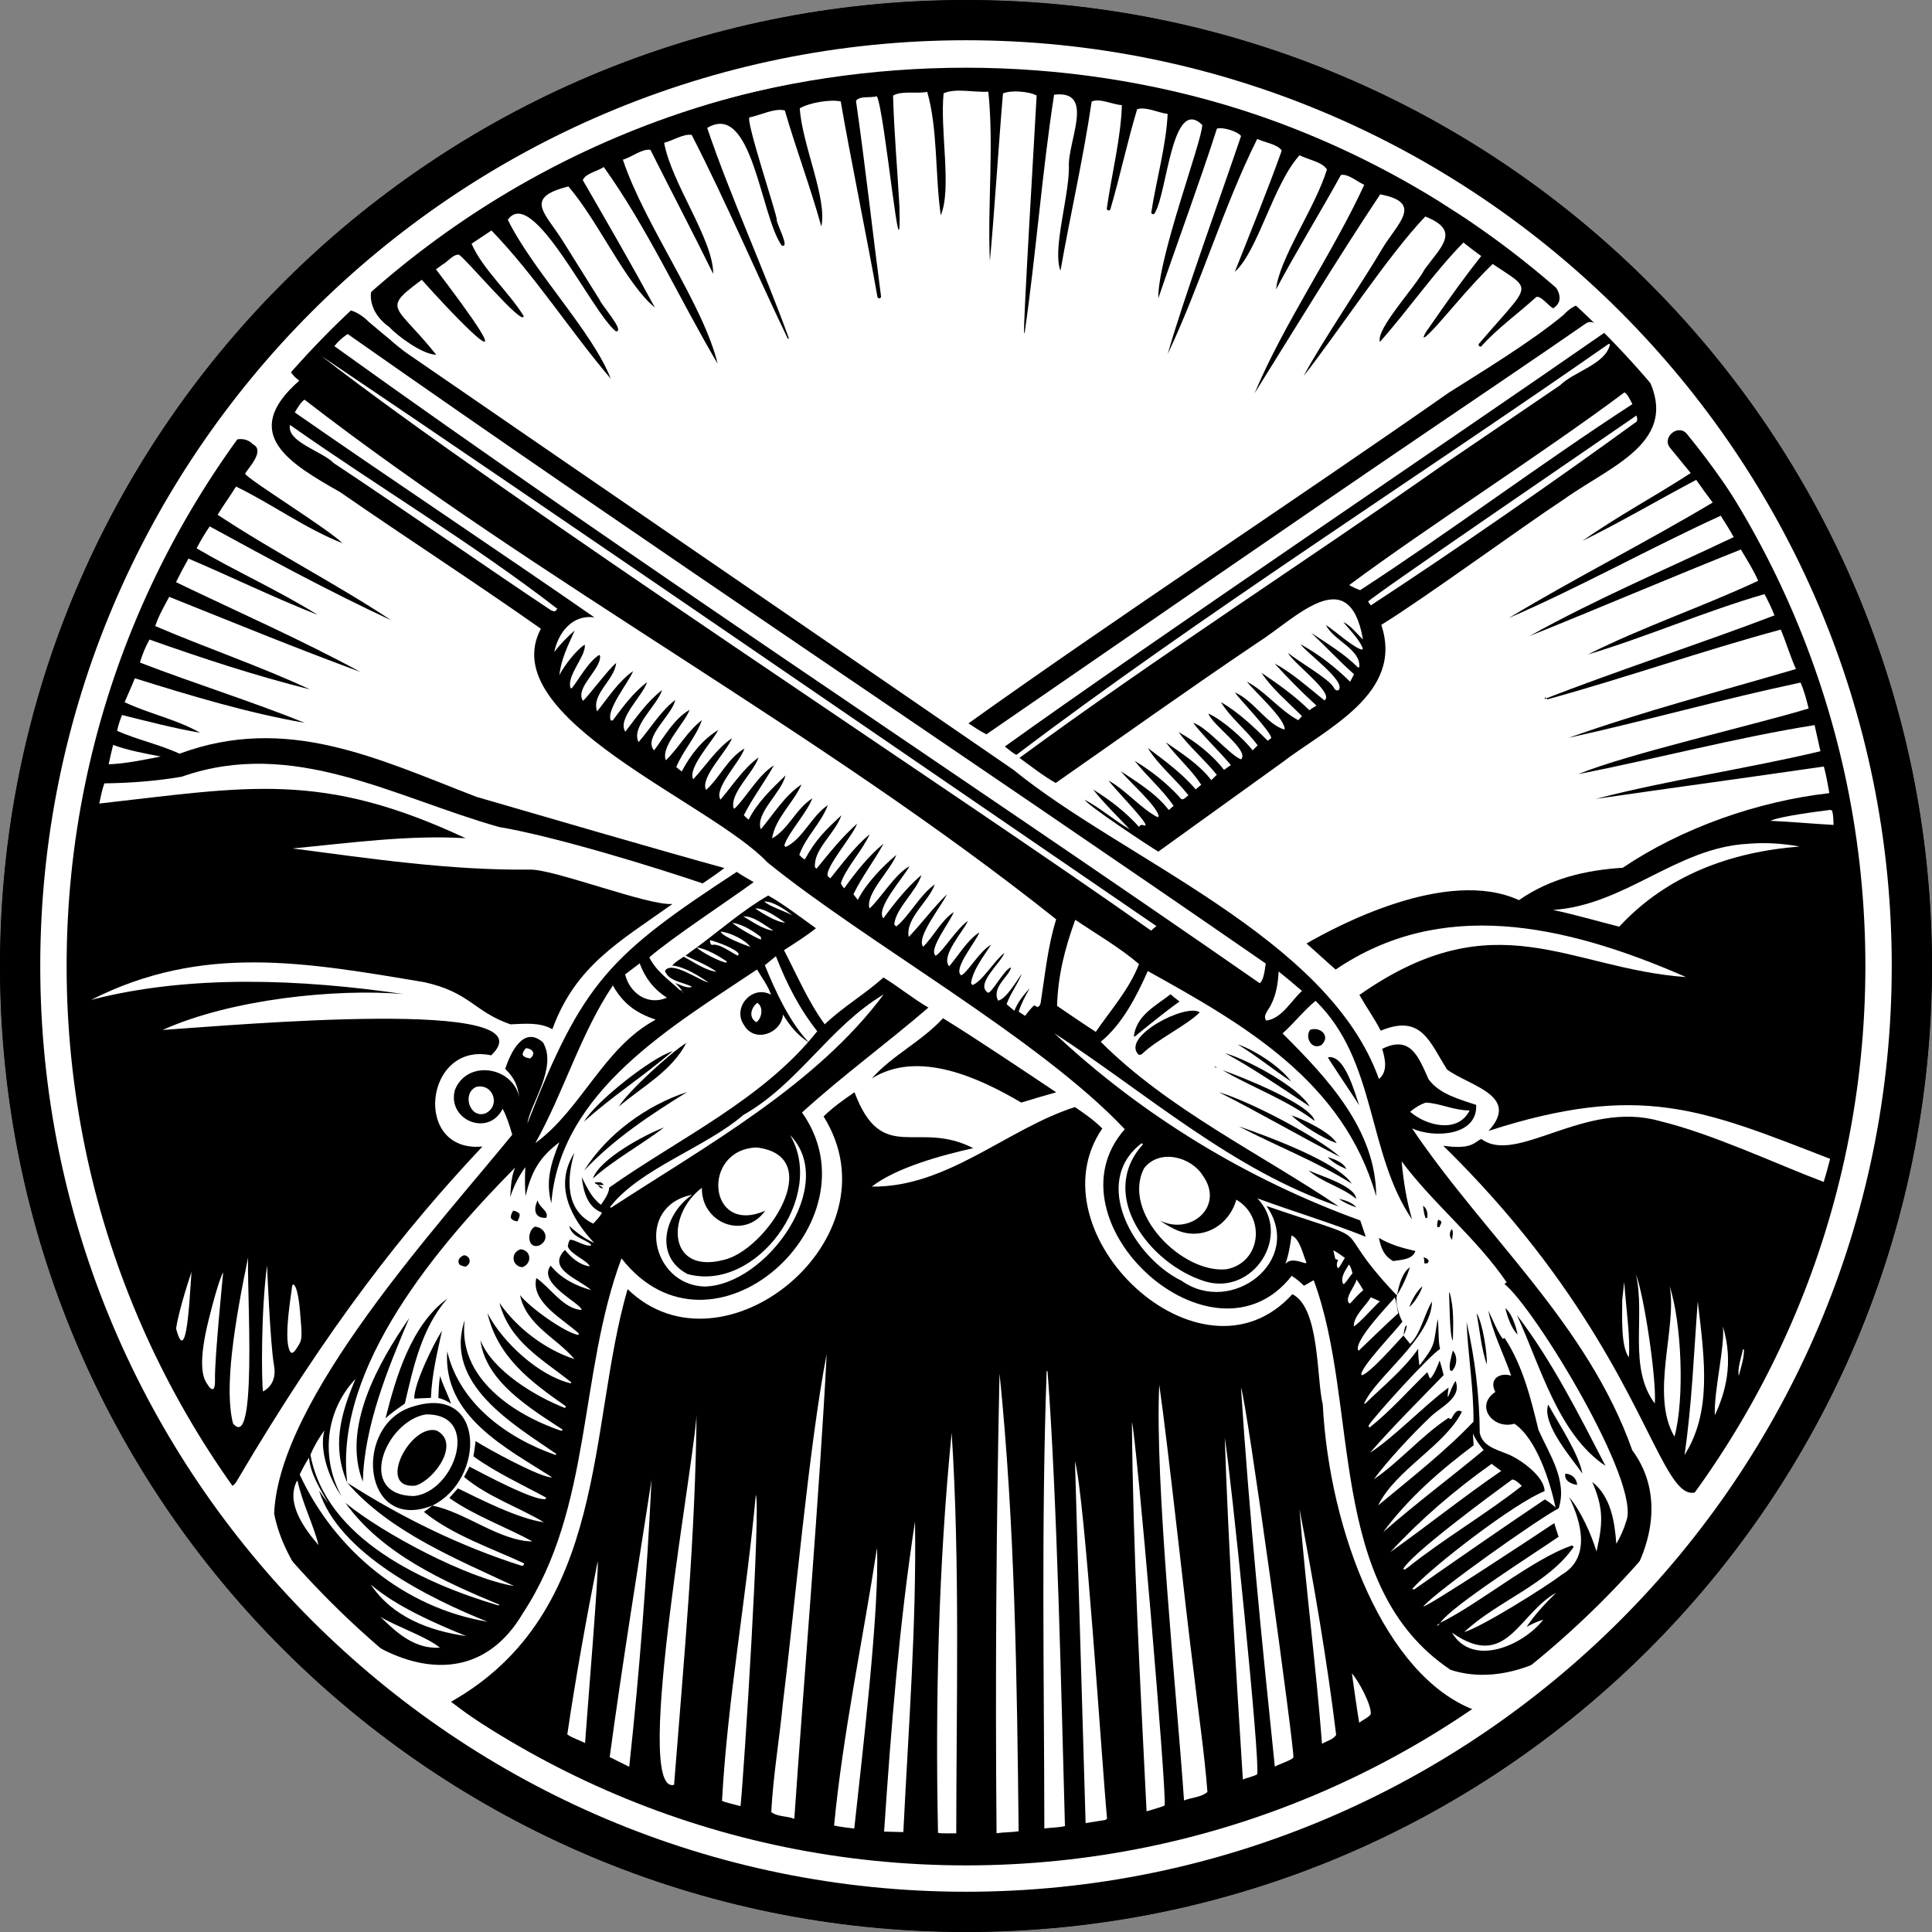<?xml version="1.0" encoding="UTF-8"?>
<svg xmlns="http://www.w3.org/2000/svg" id="Layer_1" version="1.1" viewBox="0 0 200 200">
  <rect x="0" y="0" width="200" height="200" fill="#808080" stroke="none"/>
  <defs>
    <style>
      .st0 {
        fill: #fff;
      }
    </style>
  </defs>
  <path class="st0" d="M100,0C44.771,0,0,44.772,0,100s44.771,100,100,100,100-44.772,100-100S155.229,0,100,0h0Z"></path>
  <path d="M55.765,43.53l.045.044-.045-.044Z"></path>
  <path d="M64.782,50.057l.068.075-.068-.075Z"></path>
  <path d="M163.82,55.989c3.579-2.53,7.521-4.624,11.201-7.018l-2.122-2.593c-.928-1.082.848-2.584,1.751-1.428,21.969,26.813,23.869,65.872,9.373,96.305-14.749,28.594-5.019,6.339-34.616-22.645,3.014.416,3.187-.373,3.941-.707,3.636,2.744,10.672-4.053,18.439-1.859,5.575,1.357,11.971,4.412,17.003,6.311.241-.791.462-1.588.664-2.39-13.189-5.117-19.631-7.966-35.367-2.894,3.373-3.667-2.036-4.671-4.289-6.354-1.813-2.857-2.642-5.774-6.865-4.021-.664-1.284-1.498-2.447-2.208-3.701,14.132-9.907,21.658-2.711,33.816-1.846-12.95-5.673-25.494-8.101-36.274-.78-1.02-.885-2.002-1.811-3.021-2.696,2.945-1.698,14.467-7.943,21.999-4.489,3.209-2.243,6.91-3.114,10.739-3.352,6.117-4.119,13.927-6.879,21.386-7.727-.157-.931-.319-1.844-.567-2.757-7.77,1.132-15.834,2.224-23.609,3.353,7.661-1.992,15.552-3.098,23.256-4.935l-.604-2.704c-8.228,1.315-16.324,3.474-24.488,5.084,5.201-2.132,18.174-5.069,23.872-6.807-.227-.906-.46-1.824-.838-2.68-8.05,1.703-15.976,3.946-24.009,5.719,7.706-2.74,15.683-4.811,23.534-7.122-.598-1.329-1.007-2.737-1.57-4.082-8.114,2.189-16.075,4.998-24.182,7.227l-.185-.234-.091.19.174.058-.171-.05c7.105-2.794,16.667-5.926,23.801-8.662-.294-.766-.652-1.478-1.031-2.202-6.151,1.779-12.181,4.421-18.286,6.251,5.646-2.846,11.873-4.933,17.631-7.629-.495-1.121-1.168-2.187-1.791-3.24-7.061,2.814-14.934,6.172-21.874,8.957,6.802-3.795,14.077-6.885,21.13-10.24-.412-.757-.886-1.482-1.342-2.213-7.254,3.311-14.681,7.456-21.939,10.588,6.604-3.996,14.477-7.984,21.106-11.954-.591-.768-1.152-1.551-1.707-2.345-3.932,2.079-7.778,4.351-11.77,6.313ZM167.932,134.583h0c.012,1.588-.176,4.725.682,5.931.168-2.027-.246-4.731-.479-7.802l-.203,1.871ZM169.348,131.905c1.008,4.35-.832,9.653,1.957,13.387.2-2.371-1.075-11.059-1.957-13.387ZM189.479,83.839c-1.24.156-5.266.669-6.202,1.132,2.178.101,4.353.301,6.532.426-.021-.498-.009-1.008-.158-1.487l-.171-.071ZM180.924,87.352c-7.364.393-12.7,6.355-20.159,6.843,2.29.489,4.583,1.157,6.855,1.736,4.942-5.331,11.512-7.738,18.672-8.298-1.74-.322-3.604-.442-5.368-.281ZM175.749,134.734c-.413,5.487-.602,10.651-1.368,15.891,2.769-4.39,2.147-9.528,1.368-15.891ZM180.435,139.67c-.144.712-.608,2.052-.435,2.739.234-.864.54-1.796.538-2.696l-.103-.044ZM178.355,137.324c.219,2.106-.936,6.564-.838,9.183,1.081-2.269,1.98-5.442.838-9.183ZM172.839,133.154c.812,4.21-2.054,11.218.5,15.567,1.079-3.905.732-11.898-.5-15.567Z"></path>
  <path d="M42.546,60.165l.049.042-.049-.042Z"></path>
  <path d="M138.986,64.34l-.069-.06.069.06Z"></path>
  <path d="M138.986,64.34l.074.06-.074-.06Z"></path>
  <path d="M40.01,67.521l.148.066-.148-.066Z"></path>
  <path d="M40.158,67.587l.14.069-.14-.069Z"></path>
  <path d="M47.541,68.079l.141.069-.141-.069Z"></path>
  <path d="M47.681,68.148l.061.051-.061-.051Z"></path>
  <path d="M47.901,68.349l-.066-.116.066.116Z"></path>
  <path d="M47.901,68.349l.117.024-.117-.024Z"></path>
  <path d="M146.178,68.648l.052-.05-.052.05Z"></path>
  <path d="M154.358,72.422l.056-.048-.056.048Z"></path>
  <path d="M44.378,73.377l.055.053-.055-.053Z"></path>
  <path d="M125.09,73.868l-.041-.042.041.042Z"></path>
  <path d="M38.692,78.605l.044.06-.044-.06Z"></path>
  <path d="M81.773,81.676l.047-.039-.047.039Z"></path>
  <path d="M153.347,84.821l.049-.053-.049.053Z"></path>
  <path d="M155.185,87.395l.047-.071-.047.071Z"></path>
  <path d="M70.963,98.931c.377-.301.772-.576,1.165-.855.4.474,2.567,1.565,3.067,1.577l.038-.131c-.806-.545-2.138-1.324-3.105-1.445,2.421-1.792,4.786-3.871,7.395-5.371,1.476.806,3.523,2.37,4.944,3.388-1.042.829-2.192,1.544-3.308,2.266,1.335,2.573,2.495,5.302,4.216,7.677,1.862-1.784,4.151-3.114,6.081-4.846,1.593.973,3.042,2.181,4.655,3.112-4.294,3.696-8.894,7.048-13.087,10.863,8.042,11.331-9.331,27.083-18.687,15.102-4.448,11.946-3.011,25.815-10.207,36.729-7.447,12.681-23.715.214-25.75-10.298.46-11.911,17.051-29.897,24.647-39.233-.271-.921-.543-1.833-.994-2.684-1.468,2.955-5.762,1.162-4.947-1.932,1.233-3.18,5.988-2.488,6.679.761-.216-1.334-.503-1.993-1.466-2.97.554-1.661,1.878-4.505,3.907-2.739,1.543,2.593-1.32,6.366-1.616,8.415,5.725-14.682,8.531-17.45,21.674-26.06.567.382,1.164.718,1.755,1.062-2.591,1.902-8.447,5.741-10.804,7.788.741,1.48,2.008,2.294,3.173,3.399l.172.026.128.253.016-.011c-.15-.396-.502-.703-.787-1.01.465.176,1.258.6,1.726.393-.908-.493-2.415-.558-2.807-1.644.632-1.133,3.535.978,4.506,1.196-.961-.672-2.571-1.679-3.763-1.752.328-.372.787-.636,1.193-.917.932.481,2.355,1.483,3.391,1.54-.974-.676-2.132-1.148-3.202-1.652ZM79.134,93.322c.327.431,2.368,1.113,2.883,1.435-.654-.556-1.993-1.459-2.883-1.435ZM53.277,120.917c-7.691,7.779-18.782,20.603-17.329,32.574-1.634-3.796-.662-7.179.857-10.75-3.166,3.364-3.595,8.223-1.442,12.162-1.262-1.8-2.331-4.642-1.791-6.831-.558.8-1.063,1.621-1.434,2.528,1.615,8.749,11.847,13.346,19.458,15.594l.111-.087-.003.01c-5.822-2.412-12.188-5.298-15.945-10.542,3.918,3.21,12.638,7.818,17.46,8.612-5.763-2.724-12.869-5.568-17.272-10.696,5.567,3.569,11.76,6.608,18.088,8.607l.149-.053.082-.2c-3.295-1.541-7.466-2.943-10.381-5.335.283-.211.606-.414.862-.655,3.46.694,6.962,3.673,10.375,3.714-2.629-1.445-6.074-2.698-8.606-4.499l.886-.997c2.457,1.204,6.262,3.14,8.9,3.511-2.68-1.599-5.834-2.643-8.266-4.693.2-.346.376-.711.563-1.065,1.26.654,6.824,3.655,7.911,3.344l.002-.152c-2.346-1.277-5.265-2.625-7.509-4.266.107-.514.16-1.049.233-1.57,1.042.681,6.782,3.851,7.925,3.753-4.722-3.023-11.327-6.306-10.866-13.05,1.273,5.43,6.216,8.989,11.22,10.735l.079-.111c-4.427-3.053-11.708-7.247-9.489-13.838-.732,5.963,5.049,9.76,10,11.452l.151-.123c-3.271-2.155-7.969-4.919-8.525-9.259,1.263,3.193,5.8,5.872,8.76,7.016l.101-.168c-3.597-2.522-7.053-5.041-8.131-9.655,1.55,3.014,5.333,6.494,8.626,7.269l.06-.096c-2.999-2.409-6.37-4.183-7.447-8.239,1.817,2.637,4.768,4.856,7.761,5.823-1.778-2.151-4.974-3.474-5.627-6.623.967,1.254,4.562,3.836,6.019,4.131l.083-.14c-1.516-1.429-5.033-3.238-4.416-5.757,1.394.924,2.808,3.211,4.679,3.301.065-.626-4.637-2.752-3.192-4.583,1.017,1.29,2.619,2.103,4.178,2.528-1.172-1.109-4.687-2.155-2.704-4.16.646.801,1.516,1.569,2.578,1.707-.3-.646-1.986-1.232-2.282-2.066.044-.243.075-.455.205-.67.421-.138,1.498.702,2.21.577l-.046-.153c-.827-.61-1.944-.728-2.221-1.885.757.717,1.628,1.344,2.583,1.766-2.454-2.612-4.182-5.948-2.049-9.321-.803,2.659-.954,5.951,1.955,7.328.287-.335.73-.738.897-1.142-1.523-.574-1.92-2.213-2.088-3.659.553,1.065.999,2.11,1.985,2.849.332-.482.845-1.188.853-1.776,7.223-5.111,15.925-9.11,21.541-16.191-1.884-2.381-3.178-4.954-4.281-7.766l-1.146.934c1.125,2.762,2.556,5.872,4.568,8.007-1.186-.763-1.962-1.709-2.685-2.902-.192,1.984-2.964,2.971-4.031,1.099-1.272-1.808.832-4.223,2.785-3.15-.273-.876-.976-1.813-1.445-2.614-8.662,5.822-20.389,12.564-21.295,24.197-.621-2.322-.025-4.161.832-6.307-2.073,1.551-2.917,3.084-3.495,5.577-.09-1.008-.075-2-.029-3.009-.718,1.017-1.18,1.931-1.566,3.118.081-1.049.092-2.106.512-3.071l-.051.048ZM30.703,153.375c-1.128,2.305.869,4.962,2.321,6.633l-.047-.046c-.496-2.047-1.699-4.389-2.181-6.694l-.093.107ZM39.379,167.376c1.755,1.719,3.568,3.341,6.161,3.192-1.384-1.144-4.467-2.167-6.161-3.192ZM78.18,94.042c.701.496,2.273,1.459,3.106,1.467-.825-.523-2.115-1.525-3.106-1.467ZM76.947,94.866c.885.511,2.093,1.384,3.113,1.472-.848-.523-2.084-1.546-3.113-1.472ZM75.833,95.523c.205.316,2.448,1.603,2.954,1.747l-.019-.268c-.772-.628-1.947-1.327-2.936-1.478ZM74.595,96.439c.238.552,2.44,1.356,3.07,1.581-.465-.707-2.159-1.524-3.07-1.581ZM73.494,97.322c.03.236-.01.344.182.503.739-.226,2.023.793,2.702,1.109l.102-.205c-.392-.558-2.283-1.237-2.986-1.407ZM66.22,99.73l-1.509,1.14c.488,1.97,2.369,3.264,4.333,2.409-1.375-.87-2.269-2.051-2.824-3.55ZM63.443,102.014c-3.351,4.983-5.072,11.033-8.021,16.316,4.799-3.51,7.046-9.872,12.454-12.777-2.02-.683-3.361-1.636-4.433-3.538ZM91.473,102.945c-5.6,3.339-8.82,9.247-14.525,12.478-3.908,3.373-10.738,5.564-13.795,9.525l.085.085c9.851-6.416,21.263-12.709,28.236-22.089ZM78.393,103.813c-.66.5-.936,1.556-.076,2.006.567-.449.738-1.589.076-2.006ZM54.43,108.51c-.176.233-.317.387-.329.693.216.28.454.31.794.366.205-.205.249-.247.325-.524-.088-.379-.435-.517-.79-.535ZM49.303,112.512c-1.501.657-.702,3.303.932,2.753,1.635-.77.834-3.146-.932-2.753ZM81.786,117.504c3.789,6.341-3.5,16.327-10.611,14.386-3.553-1.847-2.349-6.286.483-8.208-5.958,1.159-4.241,9.38,1.308,9.498,6.38-.155,13.833-10.544,8.82-15.677ZM78.337,118.786c-5.79.192-5.069,9.167.881,6.545-2.193,3.071-6.639,1.259-6.558-2.371-3.73,2.817-3.518,8.926,2.179,7.484,4.464-.926,10.876-10.761,3.498-11.658ZM31.982,150.885c-.348.577-.672,1.148-.957,1.759,3.623,7.827,10.832,13.801,19.442,15.238-5.946-2.386-15.421-7.041-17.44-13.589.306.439.605.886.93,1.311-.833-1.55-1.792-2.94-1.975-4.72ZM38.388,164.036c2.242,3.362,6.049,4.783,9.882,5.335-3.16-1.295-7.233-3.053-9.882-5.335Z"></path>
  <path d="M96.404,93.45l.038-.038-.038.038Z"></path>
  <path d="M99.053,95.552l.047-.041-.047.041Z"></path>
  <path d="M100.268,96.833l.046-.039-.046.039Z"></path>
  <path d="M101.647,97.674l.042-.042-.042.042Z"></path>
  <path d="M117.777,107.046c-.151.148-.202.21-.408.276.258-2.21,2.22-3.162,3.81-4.398.283.275.618.51.928.753-1.487,1.045-2.907,2.236-4.33,3.368Z"></path>
  <path d="M118.256,109.079c-.168.115-.174.119-.377.109-1.925-1.849,4.925-5.383,6.316-4.39-1.241,1.281-4.532,2.882-5.94,4.282Z"></path>
  <path d="M90.252,111.638c2.109-2.394,5.21-3.86,7.364-6.23,3.182,1.946,8.581,5.57,11.72,7.667-1.211.336-2.416.69-3.616,1.063-4.366-2.567-10.66-5.505-15.469-2.499Z"></path>
  <path d="M136.801,108.171c-.999.574-1.755-.763-1.181-1.567,1.072-.366,2.162.665,1.181,1.567Z"></path>
  <path d="M128.114,108.107l-.102-.042.102.042Z"></path>
  <path d="M128.114,108.107c1.777.589,4.455,2.343,5.547,3.853-1.834-1.227-3.645-2.697-5.547-3.853Z"></path>
  <path d="M126.723,108.972l-.179-.089.179.089Z"></path>
  <path d="M64.058,114.556c.971-1.589,5.422-5.638,6.986-6.589-1.505,2.917-4.591,4.55-6.986,6.589Z"></path>
  <path d="M126.723,108.972l.108.052-.108-.052Z"></path>
  <path d="M126.831,109.025c2.308.66,7.581,3.486,8.743,5.516-2.544-1.692-6.098-4.106-8.743-5.516Z"></path>
  <path d="M140.707,114.421c-.383-.627-3.196-4.787-3.244-4.966,1.755-.351,2.786,3.723,3.244,4.966Z"></path>
  <path d="M125.16,110.167l-.183-.089.183.089Z"></path>
  <path d="M125.16,110.167l.265.123-.265-.123Z"></path>
  <path d="M125.426,110.29l.263.096-.263-.096Z"></path>
  <path d="M125.689,110.386c.132.041.187.061.298.149-.234-.046-.137.007-.298-.149Z"></path>
  <path d="M125.988,110.535l.183.082-.183-.082Z"></path>
  <path d="M126.553,110.784l-.105-.06.105.06Z"></path>
  <path d="M126.553,110.784c1.757.604,9.196,3.536,9.541,5.261-2.888-2.198-6.441-3.452-9.541-5.261Z"></path>
  <path d="M60.464,116.108c1.163-2.04,6.949-6.606,9.164-7.294-2.94,2.551-6.27,4.67-9.164,7.294Z"></path>
  <path d="M133.66,111.959l.06.065-.06-.065Z"></path>
  <path d="M133.721,112.024l.065.063-.065-.063Z"></path>
  <path d="M126.182,113.069l-.101-.045.101.045Z"></path>
  <path d="M126.182,113.069c3.267.942,10.353,4.71,12.541,6.701-4.178-2.149-8.374-4.606-12.541-6.701Z"></path>
  <path d="M90.252,122.836h0c7.802.101,13.991-5.974,21.022-8.234,1.003.683,1.975,1.354,2.835,2.218-7.405,10.804,10.204,27.605,19.676,17.152,2.857,1.423,2.489,8.755,3.148,11.429.688,13.213,6.459,28.076,15.635,31.592-30.684,21.495-75.705,22.269-105.879-.826,16.38-9.275,14.133-28.488,18.28-42.718,9.849,9.589,28.167-5.29,20.288-17.875,1.058-1.031,1.993-1.66,3.201-2.506,2.854,7.612,6.514,2.811,12.292,5.79-3.299.734-7.976,2.014-10.498,3.977ZM126.716,148.804l.071.041c.355,10.67,1.189,24.743,1.873,35.364.481-.2,1.022-.276,1.478-.529.358-1.193-2.754-31.383-3.351-34.835l-.071-.041ZM85.581,140.16c-1.826,9.349-3.339,26.574-4.545,36.23-.361,3.716-1.006,7.496-1.195,11.193.624.501,1.637.39,2.386.704.966-14.064,2.625-33.997,3.353-48.127ZM108.352,141.892c-.567,15.791-.264,31.592-.242,47.387.706-.093,1.441-.076,2.133-.244-.356-12.786-.817-34.235-1.799-47.045l-.092-.099ZM103.471,142.161c-.343,15.87-.446,31.741-.308,47.614.759-.105,1.529-.09,2.286-.201-.17-15.719-.376-31.727-1.978-47.413ZM120.006,143.355c-.488,10.006,1.822,32.19,2.563,43.028.779-.313,1.794-.323,2.423-.88-.313-4.097-.948-8.255-1.414-12.369-.881-6.812-2.623-23.197-3.572-29.779ZM128.464,143.631c.848,13.094,2.149,26.193,3.505,39.251.318-.217,1.721-.645,1.922-.945.172-.454-4.821-36.855-5.427-38.306ZM72.112,145.927c.258,2.948-6.808,40.001-2.332,38.838,1.011-12.849,2.237-25.981,2.332-38.838ZM117.174,147.213c.119,13.423.853,26.889,1.518,40.296.176-.058,1.775-.498,1.871-.616.247-1.088-2.917-38.122-3.389-39.68ZM98.514,148.32c-1.353,13.685-1.7,27.71-1.412,41.404.216.114,1.634.046,1.889.062.008-13.415.395-28.109-.477-41.466ZM111.281,151.262l1.101,37.465c.692-.112,1.389-.21,2.078-.337l.141-.129c-.554-5.922-2.262-33.027-3.32-36.999ZM67.447,153.191c-1.478,9.539-3.034,19.119-4.332,28.701.416.205,1.591.79,2.022,1.004,1.07-9.872,1.83-19.796,2.31-29.705ZM78.243,154.736c-.968,10.563-2.92,21.131-3.502,31.684.188.135,1.675.476,1.919.55.373-3.613,2.1-31.014,1.583-32.234ZM134.523,156.222c.642,8.087,1.706,16.195,2.331,24.3.465-.295,1.192-.444,1.463-.938-.941-7.679-2.309-15.705-3.795-23.362ZM94.721,157.506c-1.631,10.608-2.48,21.406-3.199,32.102l1.991.049c.523-10.591,1.374-21.612,1.208-32.15ZM90.785,160.254c-1.465,9.534-3.528,19.196-4.442,28.728.686.145,1.394.225,2.091.305.746-6.93,2.639-22.756,2.351-29.034ZM61.865,161.659c-1.156,5.813-2.282,12.078-3.139,17.883.42.339,1.356.638,1.84.896.139-2.148,1.5-18.52,1.299-18.779ZM139.949,173.227c.247,1.705.469,3.417.756,5.115.233-.218,1.105-.62,1.194-.92.088-.922-1.281-3.458-1.951-4.195Z"></path>
  <path d="M60.469,121.177c2.348-3.763,6.474-6.774,10.673-8.136-3.755,2.317-7.62,4.875-10.673,8.136Z"></path>
  <path d="M64.021,114.603l.037-.047-.037.047Z"></path>
  <path d="M138.373,118.344c-1.371-.475-3.633-1.868-4.67-2.874,1.225.381,4.084,1.797,4.67,2.874Z"></path>
  <path d="M139.93,122.532c-3.703-2.335-7.832-3.903-11.707-5.939,2.771.952,10.256,3.686,11.707,5.939Z"></path>
  <path d="M69.015,116.513l.142-.034-.142.034Z"></path>
  <path d="M68.824,116.695l.191-.182-.191.182Z"></path>
  <path d="M68.747,116.713l.077-.019-.077.019Z"></path>
  <path d="M61.378,121.996c.689-2.021,5.402-4.552,7.369-5.283-2.376,1.809-5.129,3.285-7.369,5.283Z"></path>
  <path d="M62.122,117.938l.07-.103-.07.103Z"></path>
  <path d="M137.441,119.774l-.046-.036.046.036Z"></path>
  <path d="M137.441,119.774c.679.227,1.627.539,1.935,1.246-.637-.258-1.491-.708-1.935-1.246Z"></path>
  <path d="M135.455,121.16l-.089-.057.089.057Z"></path>
  <path d="M135.455,121.16c1.108.518,4.856,1.608,4.931,2.939-1.492-1.241-3.502-1.677-4.931-2.939Z"></path>
  <path d="M60.439,121.236l.03-.059-.03.059Z"></path>
  <path d="M61.884,122.657l-.321-.185.043-.08h.603s.29.233.29.233c-.142.102-.43.02-.614.032Z"></path>
  <path d="M61.884,122.657c.233.109.397.147.552.36-.293-.004-.391-.123-.552-.36Z"></path>
  <path d="M142.46,123.841l.047.111-.047-.111Z"></path>
  <path d="M138.592,124.098l-.104-.039.104.039Z"></path>
  <path d="M138.592,124.098c.672.153,1.36.367,1.837.892-.642-.207-1.289-.494-1.837-.892Z"></path>
  <path d="M147.738,126.106l-.164-.032c-.171-.38-.2-.842-.262-1.252.424.281.515.814.426,1.285Z"></path>
  <path d="M56.553,126.07c-1.238.075-1.363-.905-.886-1.827.084.746,1.197,1.104.886,1.827Z"></path>
  <path d="M53.568,126.433c-.32-.03-.513-.103-.688-.367-.01-.323.094-.483.256-.747.273.074.458.125.645.339.057.291-.093.519-.214.775Z"></path>
  <path d="M149.007,127.03l-.193.01c-.107-.236.005-.529.057-.772l.275.103.073.186-.212.474Z"></path>
  <path d="M150.319,128.344c-.311-.341-.287-.745-.04-1.113.232.287.054.771.04,1.113Z"></path>
  <path d="M58.926,126.902l-.041-.048.041.048Z"></path>
  <path d="M55.867,128.91c-1.266.508-1.384-1.429-.503-1.926,1.116.07,1.569,1.361.503,1.926Z"></path>
  <path d="M144.214,130.545c-.987-.573-1.243-1.345-1.473-2.398,1.202.714,2.43,1.043,3.78,1.36-.297.906-1.503.903-2.307,1.038Z"></path>
  <path d="M147.805,130.75c-.171.044-.188.069-.364.016.013-.216-.012-.41-.07-.62.256.111.395.121.534.369l-.099.235Z"></path>
  <path d="M54.076,131.182c-1.125-.101-1.245-1.547-.169-1.86,1.116.129,1.183,1.488.169,1.86Z"></path>
  <path d="M48.17,131.127c-.201-.034-.362-.095-.549-.175-.388-.42-.024-.859.422-1.015.705.109.783.929.127,1.19Z"></path>
  <path d="M144.618,134.042c.206-.955.499-2.246,1.321-2.858-.158.694-.9,2.302-1.321,2.858Z"></path>
  <path d="M145.889,135.301c.233-.667.796-1.71,1.366-2.147-.183.655-.832,1.714-1.366,2.147Z"></path>
  <path d="M150.402,138.767c-.347-.314-.344-4.23-.397-4.959l.052-.008c.474,1.56.377,3.331.345,4.967Z"></path>
  <path d="M145.819,135.358l.069-.057-.069.057Z"></path>
  <path d="M145.731,135.476l.088-.118-.088.118Z"></path>
  <path d="M39.909,146.826c1.08-4.307,2.668-9.667,6.397-12.396-2.648,3.054-3.503,7.032-4.395,10.864-.684.485-1.394.952-2.001,1.533Z"></path>
  <path d="M145.638,135.562l.093-.085-.093.085Z"></path>
  <path d="M157.101,138.145c-.607-.551-1.108-1.928-1.258-2.73.67.582,1.088,1.882,1.258,2.73Z"></path>
  <path d="M145.547,135.657l.091-.095-.091.095Z"></path>
  <path d="M145.455,135.747l.092-.09-.092.09Z"></path>
  <path d="M145.344,135.938l.111-.19-.111.19Z"></path>
  <path d="M145.344,135.938"></path>
  <path d="M153.91,141.255c-.557-1.643-.739-3.594-1.051-5.312.608.924,1.121,4.168,1.051,5.312Z"></path>
  <path d="M157.031,136.134l-.048-.051.048.051Z"></path>
  <path d="M157.031,136.134c3.668,4.792,6.422,10.31,9.17,15.612-4.906-3.266-6.75-10.372-9.17-15.612Z"></path>
  <path d="M151.819,136.831l-.073-.105.073.105Z"></path>
  <path d="M42.357,136.456l.044-.039-.044.039Z"></path>
  <path d="M37.562,153.385c-2.209-5.599,1.633-12.366,4.796-16.929-2.232,5.293-4.658,11.153-4.796,16.929Z"></path>
  <path d="M42.884,144.781c-.053-1.472,1.987-5.668,2.868-7.02-.495,2.288-1.053,4.572-1.142,6.946l-1.726.074Z"></path>
  <path d="M150.32,141.916l-.176-.024c-.226-.498.133-1.562.253-2.083.513.573.447,1.559-.078,2.106Z"></path>
  <path d="M45.378,144.713c.033-.761.05-1.523.179-2.276.3.983.801,1.896,1.133,2.872-.425-.292-.814-.461-1.311-.597Z"></path>
  <path d="M163.816,152.55c-.93-1.381-4.264-5.125-3.546-7.148,1.076,1.976,3.121,4.995,3.546,7.148Z"></path>
  <path d="M44.749,155.856c-7.253,2.874-8.262-8.379-2.04-10.237,7.62-2.427,7.53,7.596,2.04,10.237ZM44.047,146.424c-4.175.74-7.22,8.35-1.22,8.448,4.264-.401,7.04-8.599,1.22-8.448Z"></path>
  <path d="M39.862,146.875l.047-.049-.047.049Z"></path>
  <path d="M43.008,153.792c-4.107.402-.519-6.472,2.197-5.702,2.509,1.31-.246,5.118-2.197,5.702Z"></path>
  <path d="M163.271,153.721c-.613-.091-1.38-.426-1.227-1.172.688.05,1.162.477,1.227,1.172Z"></path>
  <path d="M164.83,153.41l-.045-.04.045.04Z"></path>
  <path d="M37.562,153.385l.048.094-.048-.094Z"></path>
  <path d="M33.151,154.365l-.091-.053.091.053Z"></path>
  <path d="M35.363,154.902l.044.06-.044-.06Z"></path>
  <path d="M35.578,155.372l-.037-.133.037.133Z"></path>
  <path d="M35.578,155.372l.101.049-.101-.049Z"></path>
  <path d="M35.76,155.575l-.039-.061.039.061Z"></path>
  <path d="M168.967,150.117c-4.642-13.114-15.252-22.125-22.792-33.307,2.225,1.026,6.792.818,6.639-2.432-1.59-.543-3.854-1.108-4.934-2.666-1.043-2.31-1.855-4.599-4.799-3.134.312,1.029.615,2.342-.333,3.121-5.239-14.676-26.442-22.705-37.846-32.017-16.794-11.551-46.335-31.788-62.828-43.151-.023.014-1.595-1.237-1.575-1.271-.763-.626-1.533-1.271-2.31-1.93-2.186-2.205-4.75-1.608-6.64,1.32-1.446,1.755-2.708,3.135-.571,4.76-6.291,5.507-.917,8.6,4.238,11.539,6.89,4.766,13.925,9.314,20.776,14.137-4.901,9.233,17.574,17.956,23.44,24.176,10.219,8.301,28.188,18.253,37.004,27.635-8.396,9.512,9.13,25.58,17.282,15.179.48.29.866.645,1.274,1.024l1.001-.574c4.82,12.982,1.19,31.647,14.169,40.335,11.028,3.619,26.295-12.638,18.804-22.743ZM147.611,114.137c1.597.108,2.781.787,4.519.82-1.2,2.417-4.49,1.585-6.153.135.514-.432.995-.736,1.633-.954ZM131.578,103.999c.555-1.077.719-2.239.788-3.432.817.657,1.623,1.328,2.416,2.014-1.147,1.032-2.073,2.856-3.702,3.071-.411-.531.293-1.158.498-1.653ZM35.985,34.573c31.316,21.994,63.541,43.38,95.047,65.172-.1.545-.178,1.712-.631,2.034-31.239-21.713-64.953-43.774-95.788-65.945.394-.515.846-.89,1.371-1.26ZM33.271,36.853c21.796,14.663,64.796,44.212,86.443,59.015-.094.078-.484.378-.547.475-19.47-13.808-67.106-44.886-85.896-59.489ZM117.91,99.798c-1.01,2.622-2.91,4.732-4.475,7.02-1.349-.872-2.679-1.784-4.007-2.689.084-3.119.814-6.001,1.883-8.912,2.204,1.486,4.573,2.854,6.598,4.581ZM57.047,63.181c-5.418-3.592-16.911-11.558-22.511-15.248-1.147-1.21-4.9-2.189-4.514-3.943,9.105,6.413,18.949,12.283,27.682,19.036l-.26.266c-.147-.018-.262-.047-.397-.111ZM107.729,103.811c-.051.234-.103.305-.295.442-.143-.049-.251-.102-.377-.185-.359.323-.644.715-.943,1.092l-.663-.434c.282-.867.693-1.637,1.149-2.424-.681.746-1.205,1.392-1.597,2.328-.269-.224-.551-.441-.801-.687.407-1.12,1.143-2.042,1.571-3.136-.517.695-1.611,2.625-2.452,2.777-.708-1.396,1.198-2.554,1.337-3.436-.646.129-1.951,2.605-2.364,2.623-1.407-.85,1.316-3.071,1.68-4.128-1.031.788-2.283,2.955-3.309,3.334l-.146-.208c.187-1.358,1.345-2.83,2.075-3.968-1.181.637-2.453,2.922-3.09,3.164-.907-.625,1.581-3.547,1.875-4.445-1.232.788-2.173,2.402-3.118,3.516-.915-1.048,1.445-3.598,1.941-4.704-1.196.825-2.519,3.071-3.335,3.61-.829-.622,1.559-3.603,1.863-4.523-1.345.913-2.056,2.504-3.164,3.585-.779-.973,1.977-4.302,2.455-5.422-1.4,1.372-2.625,3.022-3.949,4.413-.359-1.934,2.043-3.628,2.702-5.44-1.533,1.054-2.662,3.293-3.99,4.354l-.21-.196c.127-1.687,2.319-3.457,2.814-5.133-1.509,1.286-2.785,2.902-3.941,4.487-.869-1.014,2.179-4.334,2.7-5.393-1.522.82-2.99,3.353-4.136,4.375-.468-1.497,2.212-4.003,2.78-5.552-1.445,1.212-3.149,2.98-3.991,4.662l-.453-.584c.874-1.826,2.156-3.456,3.12-5.242-1.578,1.3-2.923,3.007-4.071,4.626-.162-.169-.254-.302-.351-.516.433-1.47,2.225-3.386,2.982-5.078-1.595,1.318-2.801,3.012-4.071,4.561l-.261-.217c-.374-.824,2.645-4.251,3.029-5.438-1.555,1.374-2.911,3.073-4.194,4.652l-.166-.142c-.146-1.904,2.029-3.408,2.741-5.383-1.724,1.615-2.629,2.477-3.783,4.561-.244-.068-.399-.285-.579-.461.672-1.899,2.213-3.212,2.956-5.143-1.694,1.11-2.599,3.528-4.374,4.323l-.135-.154c.401-1.327,2.273-3.273,2.908-4.88-1.721,1.086-2.467,3.201-4.172,4.149.312-2.072,2.203-3.677,3.049-5.586-1.758,1.155-2.899,3.091-4.215,4.642-.592-1.675,2.114-3.741,2.559-5.576-1.39,1.344-2.959,2.828-3.818,4.581-.176-.148-.341-.292-.501-.458.909-1.803,2.136-3.407,3.118-5.171-1.653,1.048-2.752,3.17-4.063,4.471l-.115-.022c-.402-1.561,1.994-3.583,2.59-5.257-1.559,1.09-2.763,3.002-3.95,4.364-.717-1.192,2.045-3.906,2.485-5.292-1.739,1.008-2.577,3.057-3.975,4.286-.636-1.293,2.15-3.958,2.689-5.359-1.616,1.092-2.742,2.897-4.023,4.259-.579-1.217,1.995-3.895,2.59-5.1-1.666,1.021-2.872,2.578-3.774,4.286-.19-.149-.393-.291-.563-.463.719-1.726,2.033-3.083,2.655-4.851-1.503,1.136-2.433,2.918-3.735,4.159-.569-1.431,1.919-3.784,2.462-5.224-1.64.953-2.589,2.743-3.68,4.199-1.18-1.334,1.885-3.651,2.185-5.212-1.52,1.153-2.606,2.997-3.789,4.351-.822-1.571,1.903-3.754,2.436-5.385-1.54,1.175-2.653,2.814-3.813,4.311-.862-1.357,1.791-3.677,2.261-5.138-1.466,1.13-2.474,2.521-3.571,3.987l-.149-.037v.085c-.661-1.006,1.804-3.992,2.27-5.165-1.5,1.026-2.65,2.835-3.726,4.163-.634-1.779,1.774-3.192,1.971-5.003-.762.566-3.113,3.746-3.442,3.904-.855-1.326,1.847-3.206,1.783-4.628l-.097-.12c-1.181.779-1.962,2.333-2.838,3.457l-.118-.008c-.475-1.271,1.63-3.353,1.46-4.503-.848.495-2.147,2.206-2.628,3.151.202-1.75.895-3.041,1.589-4.625-.785.693-1.477,1.398-2.118,2.226.421-2.016,1.9-3.921,4.166-3.572-9.84-6.833-21.223-14.399-31.027-21.224.27-.441.58-1.028,1.005-1.323,24.789,19.157,53.406,34.346,77.816,53.796-.881,2.81-1.15,5.745-1.607,8.637ZM135.142,130.77c-.679-.178-1.511-.563-2.075.062.343-.966.491-1.927.635-2.938.867.338,1.192,2.025,1.543,2.812l-.102.065ZM138.503,131.291c-.179-.256-.129-.592.025-.847-.103-.032-.197-.073-.296-.116l-.208-.894c.424.205.809.51,1.195.779-.104.137-.541,1.037-.715,1.078ZM139.124,132.932l-.104-.056c-.277-.678.283-1.396.613-1.973.23.237.288.596.375.907-.31.357-.551.798-.884,1.122ZM139.765,134.937l-.132-.047c-.422-.617.624-1.687.794-2.426.266.333.476.722.697,1.086-.495.427-.924.9-1.359,1.387ZM140.142,137.293c-.015-1.088,1.232-2.088,1.766-2.998l.941.419c-.344.253-2.347,2.518-2.707,2.579ZM140.6,139.794c-.464-1.006,3.187-4.74,3.796-5.486.171.491.23,1.127.343,1.645-1.382,1.246-2.718,2.565-4.065,3.851l-.075-.01ZM152.476,148.379c.272.665.668,1.178,1.109,1.737-3.421,2.847-7.042,5.541-10.389,8.478,2.567-3.481,5.896-6.386,9.348-8.973l-.068-1.241ZM143.927,160.671c3.164-3.418,6.691-6.444,10.495-9.138.31.266.657.498.986.74-3.858,2.627-7.695,5.72-11.481,8.398ZM145.812,162.207l-.385.278-.149-.078-.086.129c.629-1.522,9.467-8.001,11.357-9.384.396.056.703.412.991.669-3.753,2.951-7.97,5.399-11.728,8.385ZM148.919,168.208l-.17.124.083-.17.256-.099-.169.145ZM158.035,168.415c.557-.307,1.114-.564,1.724-.748-2.032,2.638-7.299,4.99-9.455,1.341,5.659,3.987,6.843-1.926,10.791-4.128-1.129,1.103-2.182,2.218-3.06,3.535ZM168.339,157.494c-.233.799-.597,1.601-1.019,2.318-.166-2.285-.567-4.896-2.49-6.402,1.199,2.791,1.098,4.291.439,7.204-.515-1.733-1.639-4.253-2.827-5.623,1.274,2.595,2.253,6.293-.791,8.033-1.603,1.241-8.333,5.442-10.072,5.925,3.458-3.242,8.672-4.941,11.331-8.82l-.17-.146c-4.095,1.397-9.683,6.087-13.65,8.007,1.294-1.842,9.874-7.247,12.255-8.906-.165-.464-.302-.94-.448-1.411-1.538,1.03-13.06,8.653-13.562,8.631,1.396-1.642,12.003-9.143,14.022-10.161.919-2.9-.978-5.601-2.093-8.111-.782-3.229-1.64-6.713-3.512-9.526-.12.072-.06.039-.18.098-.606-.813-1.042-2.011-1.501-2.93.462,2.354,1.589,4.484,2.363,6.731-1.236-.365-2.326.391-1.638,1.686-2.187,1.48-.187,3.939,1.974,3.29,2.293,1.555,3.691,5.993,4.261,8.671-.357-.327-.695-.58-1.105-.833-4.538,3.05-9.075,6.201-13.554,9.334l-.119-.083v.089s-.064-.074-.064-.074c1.895-2.2,10.635-8.929,13.709-10.122-.023-1.42-2.13-2.992-3.295-3.59-1.208-.632-3.1-.86-3.419-2.434-.032-3.867-.497-7.712-1.365-11.504.145,3.45.739,6.878.716,10.335-2.997,3.145-6.531,5.894-9.871,8.669,1.81-3.688,6.902-6.188,8.669-9.685-.555-.402-.866.336-1.099.73-.137.005-.176-.038-.294-.101-2.76,1.821-5.01,4.492-7.717,6.354,1.342-1.858,4.013-4.713,5.715-6.325,1.072-1.144,3.447-2.029,2.744-3.856-.394.554-.514,1.106-.8,1.701-.039-.337.031-.682.077-1.017-2.453,1.798-5.702,5.199-8.14,6.751,2.429-2.786,5.056-5.384,7.625-8.039-.118-.511-.25-1.006-.412-1.505-.248.594-.517,1.373-.946,1.851-.259-.161-.131-.431-.358-.63-1.847,1.798-3.847,4.053-5.936,5.699l-.072-.017-.037-.192c.61-.977,6.486-7.449,7.389-7.901-.216-.973-.108-2.186-.241-3.118-.488,2.729-.13,2.516-1.887,4.821-.083-.587-.158-1.142-.129-1.737-1.53,2.181-3.603,3.836-5.493,5.685l-.111-.006c1.19-2.782,6.941-6.734,7.03-10.563-.827,1.35-1.142,3.285-2.265,4.382l-.689-.86c.006-.013.012-.026.018-.04-.669.709-3.615,4.076-4.351,4.14-.391-.564,3.631-4.7,4.221-5.554-.382-.641-.757-2.037-.556-2.762l-.101-.027c-7.595-8.021-.68-4.829-13.411-9.174,3.928,5.618-3.589,11.435-8.793,7.739-4.85-2.351-9.484-10.161-4.12-14.244l.119.13c-4.757,5.239.693,12.378,6.403,14.17,4.985,1.542,9.092-4.721,5.449-8.587,3.726,1.375,7.528,2.499,11.217,3.975-.184-.565-.381-1.126-.572-1.689-11.711-4.233-22.648-10.899-31.672-19.383,9.443,6.116,18.445,14.217,29.457,17.934-8.054-5.435-17.719-10.084-24.649-17.047,2.22-1.799,3.728-4.736,4.871-7.319,9.948,5.518,20.282,11.424,23.643,23.321-.007-6.894-5.094-12.288-9.69-16.864,1.184-1.064,2.197-2.364,3.415-3.374,6.354,6.192,5.286,15.718,9.994,22.636-.582-1.967-.894-3.987-1.086-6.024,3.305,4.438,7.757,7.946,10.873,12.526-.075.058-.151.115-.228.171,3.156,2.527,14.221,20.699,12.602,24.582ZM121.378,127.13c2.733,1.499,5.783-.038,6.606-2.94,3.043,1.776,2.6,6.498-1.008,7.202-4.614.48-10.898-5.877-8.542-10.454,1.575-2.048,4.87-1.217,6.103.791,2.237,3.16-1.28,6.201-4.448,4.623.406.289.838.564,1.29.777Z"></path>
  <path d="M145.557,137.202c-.199.331-.218.633-.251,1.014.14-.314.283-.612.319-.96l-.068-.054Z"></path>
  <polygon points="145.306 138.217 145.305 138.219 145.306 138.218 145.306 138.217"></polygon>
  <path d="M169.916,37.909c.105-.612-.882-.504-.836-1.123.248-3.898-4.403-7.328-7.186-4.22-3.277,2.765-8.924,6.18-11.918,8.084-15.649,10.955-34.146,23.107-49.722,34.233.606.387,1.214.82,1.861,1.132,11.761-8.107,33.528-23.128,45.585-31.303,5.461-3.719,10.966-7.413,16.384-11.17.778-.613,1.59.269,2.01.897-15.293,10.637-47.347,32.259-62.071,42.839.375.286.775.662,1.199.864,18.644-14.138,41.881-28.975,61.315-42.548l.124.046c-.403,2.046-3.703,2.806-5.184,4.257,0,0-12.002,8.163-12.002,8.163-14.468,10.169-29.729,19.962-43.941,30.396,1.215.881,2.445,1.855,3.752,2.597,6.954-4.851,13.859-9.787,20.896-14.524,3.886-2.449,9.469-8.549,10.914-.332-.609-.557-1.286-1.468-2.037-1.798.682.819,1.591,1.723,2.018,2.7l-.038.151c-.789-.06-2.977-2.067-3.787-2.55.801,1.62,3.639,2.513,3.461,4.369l-.143.028c-1.383-1.417-3.186-2.47-4.82-3.576,1.491,1.417,2.881,2.904,4.419,4.277l-.401.776c-1.56-1.529-3.214-2.823-5.131-3.877.612.898,4.775,3.862,3.93,4.743-.266.122-.426-.115-.533-.323-.498-.851-3.724-2.716-4.687-3.517.445.994,4.886,4.213,3.754,4.903-1.555-1.237-3.322-2.844-5.158-3.815,1.398,1.519,2.809,2.967,4.338,4.353-.248.155-.507.301-.734.485-1.491-1.48-3.222-2.705-4.958-3.877,1.15,1.729,2.748,3.026,4.192,4.486l-.385.421c-1.943-1.038-3.34-2.947-5.314-3.987.705.939,4.066,3.941,3.895,4.956-1.803-.495-3.236-3.056-5.146-3.842.545.769,3.798,4.114,3.765,4.728l-.358.271c-1.418-1.402-3.049-2.975-4.85-3.997,1.019,1.655,2.649,2.89,3.801,4.472l-.51.52c-.985-1.252-3.143-3.169-4.591-3.811.423,1.217,4.296,3.819,3.389,4.745-1.22-.466-3.433-3.289-4.968-3.794,1.199,1.553,2.651,2.879,3.909,4.382l-.708.499c-1.197-1.546-2.987-2.987-4.706-3.908,1.17,1.58,2.725,2.879,3.959,4.421l-.571.547c-1.234-1.608-3.061-2.773-4.705-3.917,1.129,1.543,2.616,2.789,3.664,4.394l-.575.481c-1.4-1.655-3.235-2.989-4.959-4.289,1.101,1.798,2.904,3.244,4.216,4.906-.285.156-.604.681-.877.234-1.383-1.503-2.942-2.75-4.695-3.799,1.287,1.618,2.848,2.938,4.031,4.651-.172.14-.337.291-.505.436-1.27-1.684-3.237-2.865-4.968-4.025.827,1.035,3.707,3.557,3.927,4.636l-.095.141c-1.762-.911-3.265-2.791-5.092-3.804.647.886,3.694,3.98,3.834,4.581l-.08.093c-.23-.106-.475-.139-.601.124-1.383-1.539-3.001-2.786-4.759-3.873,1.168,1.465,2.52,2.775,3.806,4.134-1.607-.929-3.04-2.216-4.672-3.069.282.569,6.566,4.74,7.617,5.367l12.729-9.159c4.624-3.566,12.743-7.175,10.357-14.315,4.394-2.697,14.43-10.05,18.905-12.997,5.165-3.695,12.856-6.184,8.016-13.782ZM140.803,61.094c-.408-.141-.762-.311-1.136-.527,8.374-6.214,20.128-13.684,28.494-19.947.306.116.661.92.825,1.213-9.539,6.199-18.654,13.056-28.183,19.26ZM169.445,43.628c-8.308,6.053-18.923,13.406-27.537,19.04-.096-.129-.189-.26-.28-.392.23-.439,24.8-17.192,27.776-19.263.068.212.117.395.041.615Z"></path>
  <path d="M102.31,9.49c.591,5.573-.092,11.758.158,17.532.412-4.141.982-13.091,1.361-17.352.822-.362,2.708-.21,3.483.219-.178,3.402-1.433,24.139-1.295,24.593h.048c1.173-8.079,1.828-16.81,3.054-24.676,4.349-.54,1.338,4.913,1.535,7.564-.026,3.181-1.725,8.473-.873,10.647,1.029-5.843,2.364-11.634,3.226-17.501.816-.391,2.157.312,3.129.366-.094,3.372-1.065,7.177-1.556,10.685-.038.234.305.309.369.081,1.006-3.424,1.738-6.923,2.766-10.339.899-.301,2.167.359,3.159.486-.147,3.216-1.166,6.818-1.689,10.153-.047.235.297.32.365.091,1.276-2.052,1.761-12.159,4.908-9.105-.017,1.69-4.618,13.757-4.551,17.951,1.847-5.439,4.336-12.157,6.066-17.567.59-.193,2.141.272,2.5.764-1.896,5.62-6.022,17.011-7.591,22.563,3.389-7.168,5.78-15.286,9.263-22.262.775.373,2.085.532,2.542,1.202-1.507,4.227-3.218,8.377-4.86,12.557,2.434-2.204,3.946-9.016,6.704-12.075.869.469,2.346.676,2.833,1.48-1.219,3.976-4.937,9.188-5.267,12.408,2.148-4.032,4.515-7.854,6.715-11.844.756-.138,1.688.7,2.416,1.022-3.266,7.087-8.282,14.269-11.359,21.585,4.232-6.779,8.575-13.936,13.007-20.598,4.595.863,1.737,3.037.179,5.677-1.953,3.335-6.355,9.803-8.101,13.125,3.56-4.523,8.716-12.453,12.589-16.507,3.686,1.446,1.701,3.067-.048,5.434-.983,1.891-5.068,6.174-4.651,7.549,2.948-3.326,5.654-7.252,8.652-10.292,7.193,5.781,8.139,2.82,1.614,10.466-.126.153.038.372.22.293,1.712-1.91,3.799-3.378,5.687-5.106.446-.245,1.37,1.002,1.772,1.153,3.987-2.579-11.376-10.304-12.184-11.452C115.012-.097,69.679,3.107,39.436,28.723c-1.461.683-1.6,3.401.862,5.131.832.909,3.425,2.845,4.86,2.868-4.802-6.016-6.11-4.311.627-9.322.539-.274,1.127-1.091,1.712-1.036.669.328,6.73,7.58,6.709,6.34-1.588-2.548-4.268-4.878-5.389-7.473,0,0,2.059-1.372,2.059-1.372,4.509,4.661,7.996,10.203,12.348,15.343-1.87-4.851-8.023-11.123-10.655-16.449,2.556-3.647,8.636,9.5,11.187,11.549.998.04-1.479-2.687-1.682-3.266,0,0-3.842-6.138-3.842-6.138-1.826-2.899-4.038-4.428.607-5.597,3.112,3.604,5.975,10.121,8.957,12.534-2.411-4.446-4.937-8.814-7.465-13.189.271-.696,1.526-.915,2.174-1.356,4.515,6.314,7.739,13.484,11.783,20.358-1.491-6.175-7.546-14.34-9.806-21.115.902-.257,1.985-1.161,2.85-1.024,2.157,4.298,4.372,8.518,6.499,12.841.012-3.582-4.334-9.39-5.078-13.572.898-.211,1.999-.958,2.851-.811,3.578,6.953,6.617,14.175,10.007,21.214l-.032-.119.08-.059c-2.61-7.193-6.057-14.705-8.451-21.759,4.668-2.813,5.514,9.071,7.707,12.162.93.389-.543-2.243-.512-2.684.11-.249-3.297-10.429-2.807-10.572,1.117-.217,2.638-1.005,3.652-.712,1.131,3.923,2.68,8.028,3.774,12.001.638-2.882-1.987-8.441-2.231-12.228.974-.574,3.142-.952,4.241-.712.876,5.168,2.879,14.944,3.799,20.23.045.24.403.183.372-.059-.889-6.748-1.622-13.495-2.592-20.232.377-.545,1.521-.278,2.163-.474.834,1.602,2.571,20.458,2.333,11.375-.21-3.81-.551-7.625-.658-11.439.879-.537,2.435-.167,3.534-.39,1.11,3.837.809,8.598,1.404,12.775,1.165-2.735-.098-8.813.296-12.627,1.251-.565,3.163-.068,4.627-.168Z"></path>
  <path d="M154.326,25.308c-2.779,3.242-6.271,8.48-6.521,8.792s-1.621,2.619,2.432-2.12c4.053-4.739,5.318-5.549,5.318-5.549l-1.229-1.122Z"></path>
  <path d="M42.851,28.052c5.12,5.819,12.822,13.568,1.555-1.122l-1.555,1.122Z"></path>
  <path d="M18.814,80.403c11.562-4.066,21.968,2.133,32.841,5.206,5.816.972,16.407,4.243,21.083,5.842.757-.519,1.53-1.023,2.249-1.593-5.648-1.538-20.054-5.735-25.668-7.368-10.286-3.97-19.63-8.572-30.729-4.469-2.101-.958-4.354-1.437-6.466-2.359.109-.579.293-1.096.506-1.644,2.666.66,5.384,1.375,8.09,1.839-2.48-1.413-5.274-1.957-7.823-3.166.353-.822.736-1.643,1.06-2.476,5.771,1.799,11.662,3.583,17.599,4.615-5.613-2.264-11.425-4.063-17.071-6.243.24-.826.572-1.626.987-2.38,5.466,1.935,10.994,3.754,16.62,5.163-5.224-2.433-10.733-4.291-16.023-6.559.348-1.059.923-2.045,1.446-3.026,6.57,2.626,13.169,5.34,19.792,7.771-6.198-3.366-12.728-6.225-19.089-9.291.411-.827.836-1.636,1.294-2.439,4.468,1.899,8.866,4.055,13.378,5.825-4.035-2.518-8.433-4.477-12.536-6.887.405-.786.856-1.543,1.355-2.273,6.121,3.352,12.502,6.8,18.795,9.723-5.743-3.81-12.185-7.09-17.97-10.924.588-.993,1.29-1.936,1.901-2.921,3.724,1.803,7.158,4.34,11.02,5.864-1.5-1.494-9.619-6.491-10.079-7.181.09-.366,2.204-2.381.79-3.067-.587-.675-1.832-.731-2.444-.035-12.202,15.185-18.405,39.77-17.019,59.318-.067,3.713,1.977,7.61-.081,10.881,1.676,7.942,4.286,15.719,8.116,22.888.362,1.679.199,4.78,1.58,6.143,1.577,1.904,5.755,11.289,8.108,8.283,9.584-16.284,17.569-26.326,25.518-34.777-7.265.699-6.016-10.896.899-9.44,6.484-6.098-26.54-3.12-34.009-2.625,7.095-3.199,17.907-4.299,24.903-3.722-10.418-1.523-22.049-2.053-32.299.605,11.511-5.838,22.174-3.892,34.477-1.831,4.737,1.037,5.137,3.05,8.922,4.364,1.491-.05,2.968-.25,4.344.503,2.414-6.593,6.939-9.052,12.435-12.963-2.508.211-12.229-3.608-14.744-3.556-8.305.086-16.385-1.12-24.589-2.191,5.922-.562,11.974-1.414,17.915-1.06-14.931-6.984-22.477-5.33-37.923-3.587.154-.698.282-1.418.53-2.09,2.701-.038,5.344-.235,8.01-.689ZM11.71,77.117c1.598.576,3.267.88,4.932,1.196-1.769.347-3.594.738-5.395.808.135-.671.305-1.338.463-2.004ZM30.219,133.281c.04-.629.576-.472.828,2.358.252,2.83.23,3.018-.153,3.647-.383.629-.698,1.1-.95.44-.57-1.493.235-5.816.275-6.445ZM27.645,130.988s.333,8.254.72,10.349c.386,2.095-1.151,2.704-1.151,2.704-.133-1.234-.213-8.183.432-13.053ZM25.785,129.663c-.536-.212,1.164,21.157-1.663,17.691-.916-3.602.083-10.082,1.663-17.691ZM21.607,136.598c1.099-4.41,1.499-4.889,1.499-4.889,0,0-.899,8.96-.85,11.044.05,2.084-.849.444-.849.444-.45-.637-.899-2.188.2-6.598ZM18.228,137.53c.345-2.257,1.639-5.974,1.639-5.974-.143-.368-.352,10.868-1.639,5.974Z"></path>
  <path d="M100,4.167c52.843,0,95.833,42.991,95.833,95.833s-42.991,95.833-95.833,95.833S4.167,152.843,4.167,100,47.157,4.167,100,4.167M100,0C44.772,0,0,44.772,0,100s44.772,100,100,100,100-44.772,100-100S155.228,0,100,0h0Z"></path>
  <path class="st0" d="M100,6.896c51.338,0,93.104,41.766,93.104,93.104s-41.766,93.104-93.104,93.104S6.896,151.338,6.896,100,48.662,6.896,100,6.896M100,4.11C47.041,4.11,4.11,47.041,4.11,100s42.932,95.89,95.89,95.89,95.89-42.932,95.89-95.89S152.959,4.11,100,4.11h0Z"></path>
  <path d="M100,4.167c52.843,0,95.833,42.991,95.833,95.833s-42.991,95.833-95.833,95.833S4.167,152.843,4.167,100,47.157,4.167,100,4.167M100,0C44.772,0,0,44.772,0,100s44.772,100,100,100,100-44.772,100-100S155.228,0,100,0h0Z"></path>
</svg>
